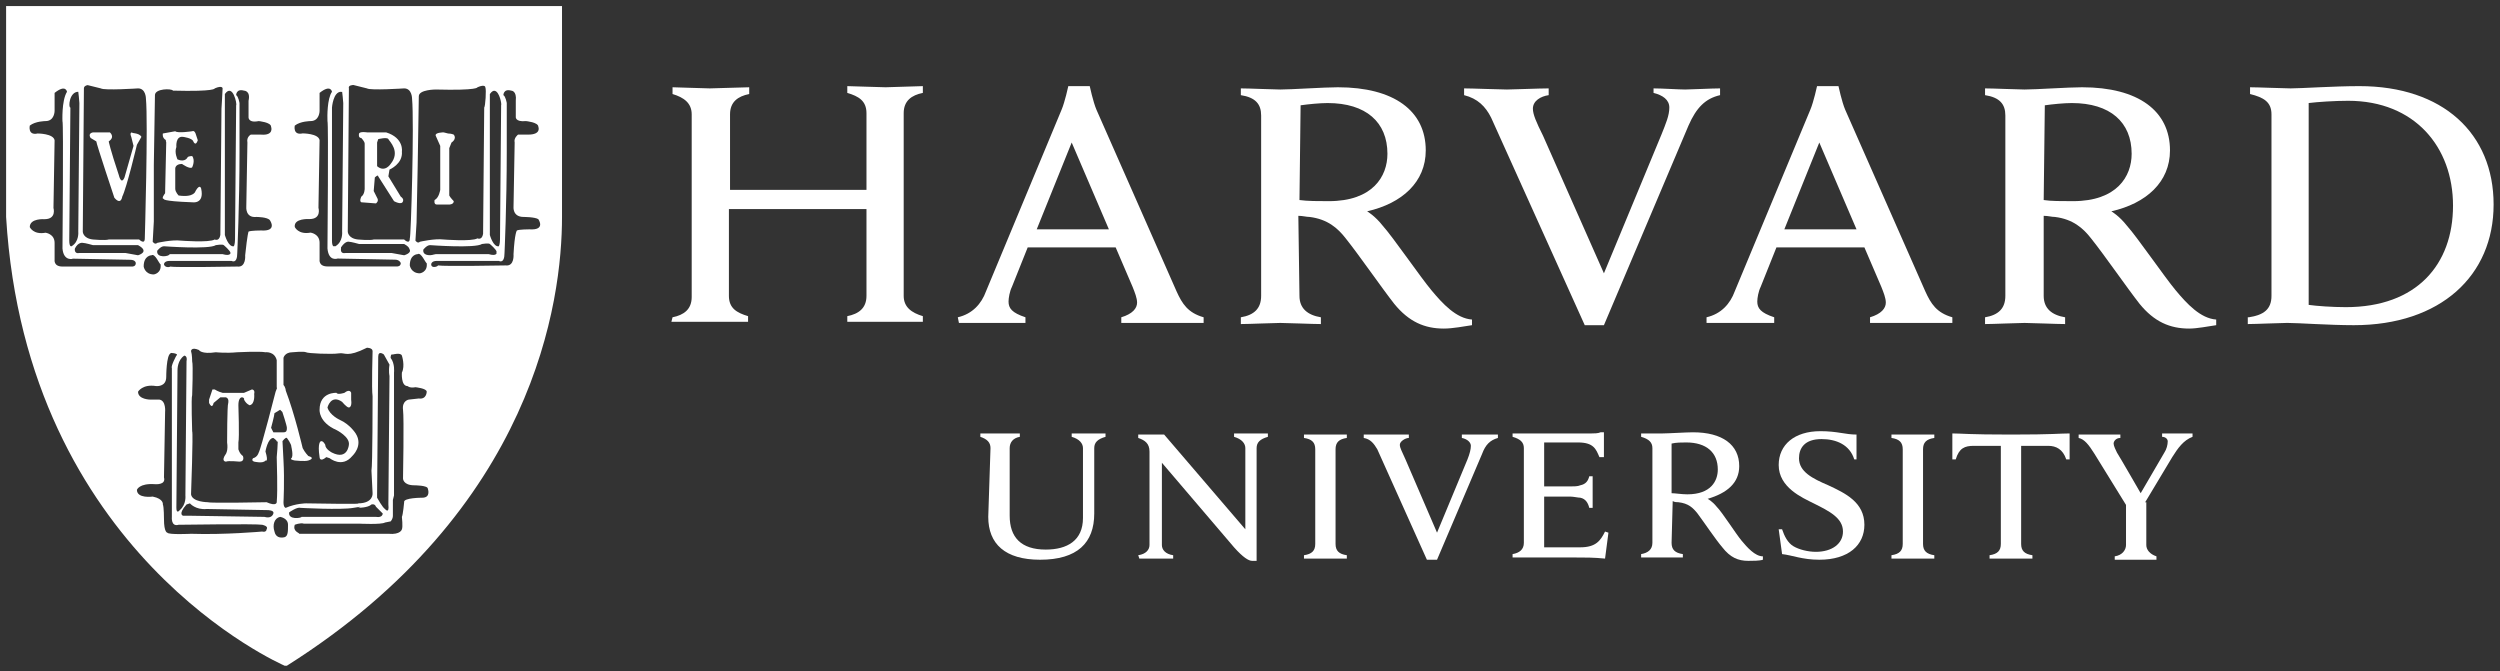 <svg width="149" height="40" viewBox="0 0 149 40" fill="none" xmlns="http://www.w3.org/2000/svg">
    <rect x="0" y="0" width="149" height="40" fill="#333333" stroke="none"/>
    <path
        d="M59.034 26.707C59.034 26.371 58.833 26.169 58.429 26.035V25.833H60.782V26.035C60.378 26.102 60.177 26.371 60.177 26.707V30.739C60.177 32.016 60.849 32.755 62.327 32.755C63.604 32.755 64.545 32.218 64.545 30.873V26.707C64.545 26.438 64.344 26.169 63.873 26.035V25.833H65.889V26.035C65.419 26.169 65.217 26.371 65.217 26.707V30.605C65.217 32.352 64.209 33.36 61.991 33.36C59.908 33.36 58.9 32.419 58.9 30.806L59.034 26.707Z"
        fill="white" />
    <path
        d="M67.838 33.091C68.308 33.024 68.51 32.755 68.51 32.486V26.908C68.51 26.438 68.241 26.236 67.838 26.102V25.9H69.383L74.222 31.546V26.707C74.222 26.438 74.02 26.169 73.55 26.035V25.833H75.566V26.035C75.096 26.169 74.894 26.371 74.894 26.707V33.427H74.625C74.424 33.427 74.088 33.226 73.55 32.621L69.249 27.58V32.486C69.249 32.755 69.451 33.024 69.921 33.091V33.293H67.905L67.838 33.091Z"
        fill="white" />
    <path
        d="M106.01 31.545H106.212C106.347 31.949 106.548 32.352 106.884 32.553C107.22 32.755 107.758 32.889 108.228 32.889C109.169 32.889 109.841 32.419 109.841 31.68C109.841 30.873 109.035 30.47 108.094 30C107.422 29.664 106.01 29.059 106.01 27.715C106.01 26.505 106.951 25.698 108.497 25.698C109.505 25.698 109.976 25.9 110.648 25.9V27.379H110.513C110.244 26.505 109.438 26.169 108.564 26.169C107.556 26.169 107.22 26.707 107.22 27.311C107.22 28.118 108.027 28.521 108.968 28.924C109.976 29.395 111.118 29.932 111.118 31.276C111.118 32.486 110.177 33.36 108.43 33.36C107.422 33.36 106.817 33.091 106.212 33.024L106.01 31.545Z"
        fill="white" />
    <path
        d="M126.777 30.201L124.828 27.043C124.492 26.505 124.223 26.169 123.887 26.102V25.9H126.374V26.102C126.105 26.102 125.971 26.303 125.971 26.438C125.971 26.572 126.105 26.841 126.172 26.976C126.307 27.177 127.584 29.395 127.584 29.395L128.995 26.976C129.129 26.774 129.197 26.505 129.197 26.303C129.197 26.169 129.062 26.035 128.861 26.035V25.833H130.675V26.035C130.138 26.236 129.802 26.707 129.466 27.244L127.651 30.269L126.777 30.201ZM127.92 29.933V32.486C127.92 32.755 128.121 33.024 128.525 33.158V33.36H126.038V33.158C126.508 33.091 126.71 32.755 126.71 32.486V30.067"
        fill="white" />
    <path
        d="M90.217 25.833H94.855C94.989 25.833 95.258 25.833 95.392 25.765H95.594V27.244H95.325C95.123 26.773 94.989 26.37 94.048 26.37H92.032V28.991H93.578C93.779 28.991 94.048 28.991 94.183 28.924C94.519 28.857 94.653 28.655 94.72 28.386H94.922V30.268H94.72C94.653 29.999 94.519 29.73 94.183 29.663C94.048 29.663 93.779 29.596 93.578 29.596H92.032V32.62H94.183C95.123 32.62 95.392 32.217 95.661 31.68L95.863 31.747L95.661 33.292C94.989 33.225 94.519 33.225 93.712 33.225H90.15V33.024C90.553 32.956 90.822 32.755 90.822 32.352V26.706C90.822 26.37 90.621 26.169 90.15 26.034V25.833H90.217Z"
        fill="white" />
    <path
        d="M78.389 26.774C78.389 26.371 78.188 26.169 77.717 26.102V25.9H80.271V26.102C79.801 26.169 79.599 26.371 79.599 26.774V32.419C79.599 32.822 79.801 33.024 80.271 33.091V33.293H77.717V33.091C78.188 33.024 78.389 32.822 78.389 32.419V26.774Z"
        fill="white" />
    <path
        d="M113.403 26.774C113.403 26.371 113.202 26.169 112.731 26.102V25.9H115.285V26.102C114.815 26.169 114.613 26.371 114.613 26.774V32.419C114.613 32.822 114.815 33.024 115.285 33.091V33.293H112.731V33.091C113.202 33.024 113.403 32.822 113.403 32.419V26.774Z"
        fill="white" />
    <path
        d="M119.855 25.9C117.301 25.9 116.898 25.833 116.36 25.833V27.379H116.562C116.763 26.707 117.099 26.572 117.637 26.572H119.25V32.419C119.25 32.822 119.048 33.024 118.578 33.091V33.293H121.132V33.091C120.661 33.024 120.46 32.822 120.46 32.419V26.572H122.073C122.543 26.572 122.946 26.774 123.148 27.379H123.349V25.833C122.745 25.833 122.409 25.9 119.855 25.9Z"
        fill="white" />
    <path
        d="M99.626 32.352C99.626 32.755 99.827 32.956 100.298 33.024V33.225H97.811V33.024C98.215 32.956 98.483 32.755 98.483 32.352V26.706C98.483 26.37 98.282 26.169 97.811 26.034V25.833H99.088C99.424 25.833 100.499 25.765 100.903 25.765C102.65 25.765 103.658 26.505 103.658 27.782C103.658 28.79 102.919 29.395 101.776 29.73C101.776 29.73 102.045 29.865 102.314 30.201C102.65 30.537 103.457 31.814 103.793 32.217C104.129 32.62 104.599 33.158 105.069 33.158V33.36C104.868 33.427 104.465 33.427 104.196 33.427C103.591 33.427 103.121 33.225 102.65 32.62C102.247 32.15 101.575 31.142 101.172 30.604C100.903 30.268 100.634 29.999 100.029 29.932C99.895 29.932 99.827 29.932 99.693 29.865L99.626 32.352ZM99.626 29.395C99.827 29.395 100.231 29.462 100.567 29.462C101.978 29.462 102.381 28.655 102.381 27.983C102.381 26.975 101.709 26.37 100.499 26.37C100.231 26.37 99.895 26.37 99.626 26.437V29.395Z"
        fill="white" />
    <path
        d="M82.085 26.774C81.884 26.438 81.682 26.169 81.279 26.102V25.9H83.967V26.102C83.766 26.102 83.43 26.303 83.43 26.505C83.43 26.707 83.564 26.908 83.766 27.379L85.647 31.747L87.462 27.379C87.596 27.043 87.664 26.774 87.664 26.572C87.664 26.371 87.462 26.169 87.126 26.102V25.9H89.276V26.102C88.806 26.236 88.537 26.505 88.336 27.043L85.647 33.36H85.043L82.085 26.774Z"
        fill="white" />
    <path
        d="M88.873 7.015C88.537 6.343 88.067 5.873 87.26 5.671V5.268C87.731 5.268 89.411 5.335 89.814 5.335C90.15 5.335 91.763 5.268 92.301 5.268V5.671C91.831 5.738 91.36 6.007 91.36 6.478C91.36 6.814 91.562 7.284 91.965 8.09L95.594 16.29L99.021 8.023C99.29 7.351 99.492 6.881 99.492 6.41C99.492 5.94 99.089 5.671 98.551 5.537V5.268C99.021 5.268 100.097 5.335 100.433 5.335C100.769 5.335 102.046 5.268 102.516 5.268V5.671C101.642 5.873 101.105 6.41 100.634 7.486L95.594 19.381H94.451L88.873 7.015Z"
        fill="white" />
    <path
        d="M40.083 18.91C40.755 18.776 41.225 18.44 41.225 17.701V6.813C41.225 6.141 40.755 5.805 40.083 5.604V5.201C40.419 5.201 41.897 5.268 42.3 5.268C42.704 5.268 44.249 5.201 44.653 5.201V5.604C43.98 5.738 43.51 6.074 43.51 6.813V11.316H51.642V6.746C51.642 6.007 51.172 5.738 50.499 5.537V5.133C50.835 5.133 52.381 5.201 52.784 5.201C53.12 5.201 54.666 5.133 55.002 5.133V5.537C54.33 5.671 53.86 6.007 53.86 6.746V17.634C53.86 18.306 54.33 18.642 55.002 18.843V19.179H50.499V18.843C51.172 18.709 51.642 18.373 51.642 17.634V12.459H43.443V17.634C43.443 18.373 43.913 18.642 44.585 18.843V19.179H40.015L40.083 18.91Z"
        fill="white" />
    <path
        d="M134.035 18.91C134.909 18.776 135.38 18.44 135.38 17.634V6.813C135.38 6.074 134.909 5.805 134.103 5.604V5.201C134.573 5.201 136.119 5.268 136.522 5.268C137.194 5.268 139.076 5.133 140.622 5.133C145.595 5.133 148.619 7.956 148.619 12.19C148.619 16.424 145.46 19.381 140.286 19.381C138.807 19.381 136.993 19.246 136.32 19.246C135.917 19.246 134.439 19.314 133.968 19.314V18.91H134.035ZM137.597 18.171C138.068 18.238 139.009 18.306 139.815 18.306C144.049 18.306 146.2 15.752 146.2 12.257C146.2 8.762 143.915 6.007 139.95 6.007C139.143 6.007 138.135 6.074 137.597 6.141V18.171Z"
        fill="white" />
    <path
        d="M77.448 17.634C77.448 18.373 77.919 18.776 78.725 18.911V19.314C78.255 19.314 76.709 19.247 76.306 19.247C75.903 19.247 74.424 19.314 73.954 19.314V18.911C74.76 18.776 75.164 18.373 75.164 17.634V6.881C75.164 6.209 74.828 5.806 73.954 5.671V5.268C74.424 5.268 75.903 5.335 76.306 5.335C76.978 5.335 78.927 5.201 79.734 5.201C83.094 5.201 84.975 6.612 84.975 8.965C84.975 10.846 83.564 12.123 81.481 12.594C81.481 12.594 81.951 12.863 82.422 13.467C83.027 14.139 84.639 16.492 85.312 17.298C85.984 18.105 86.79 18.978 87.731 19.045V19.381C87.26 19.449 86.588 19.583 86.051 19.583C84.908 19.583 83.968 19.18 83.094 18.105C82.355 17.164 81.01 15.215 80.204 14.207C79.734 13.602 79.129 13.064 78.053 12.93C77.852 12.93 77.65 12.863 77.381 12.863L77.448 17.634ZM77.448 11.922C77.919 11.989 78.591 11.989 79.196 11.989C81.817 11.989 82.691 10.51 82.691 9.166C82.691 7.284 81.414 6.142 79.129 6.142C78.658 6.142 77.986 6.209 77.516 6.276L77.448 11.922Z"
        fill="white" />
    <path
        d="M121.804 17.634C121.804 18.373 122.274 18.776 123.081 18.911V19.314C122.61 19.314 121.065 19.247 120.662 19.247C120.258 19.247 118.78 19.314 118.309 19.314V18.911C119.116 18.776 119.519 18.373 119.519 17.634V6.881C119.519 6.209 119.183 5.806 118.309 5.671V5.268C118.78 5.268 120.258 5.335 120.662 5.335C121.334 5.335 123.283 5.201 124.089 5.201C127.449 5.201 129.331 6.612 129.331 8.965C129.331 10.846 127.92 12.123 125.836 12.594C125.836 12.594 126.307 12.863 126.777 13.467C127.382 14.139 128.995 16.492 129.667 17.298C130.339 18.105 131.146 18.978 132.086 19.045V19.381C131.616 19.449 130.944 19.583 130.474 19.583C129.331 19.583 128.39 19.18 127.516 18.105C126.777 17.164 125.433 15.215 124.627 14.207C124.156 13.602 123.551 13.064 122.476 12.93C122.274 12.93 122.073 12.863 121.804 12.863V17.634ZM121.804 11.922C122.207 11.989 122.879 11.989 123.551 11.989C126.172 11.989 127.046 10.51 127.046 9.166C127.046 7.284 125.769 6.142 123.484 6.142C123.014 6.142 122.342 6.209 121.871 6.276L121.804 11.922Z"
        fill="white" />
    <path
        d="M57.085 18.91C57.958 18.709 58.496 18.104 58.765 17.365L63.268 6.545C63.469 6.074 63.671 5.133 63.671 5.133H64.948C64.948 5.133 65.149 6.074 65.351 6.545L70.123 17.365C70.459 18.104 70.795 18.642 71.736 18.91V19.246H66.829V18.91C67.502 18.709 67.77 18.373 67.77 18.037C67.77 17.768 67.636 17.432 67.502 17.096L66.493 14.744H61.251L60.311 17.096C60.176 17.365 60.109 17.768 60.109 17.97C60.109 18.373 60.311 18.642 61.117 18.91V19.246H57.152L57.085 18.91ZM66.09 13.668L63.873 8.494L61.789 13.668H66.09Z"
        fill="white" />
    <path
        d="M101.71 18.91C102.583 18.709 103.121 18.104 103.39 17.365L107.893 6.545C108.094 6.074 108.296 5.133 108.296 5.133H109.573C109.573 5.133 109.774 6.074 109.976 6.545L114.748 17.365C115.084 18.104 115.42 18.642 116.36 18.91V19.246H111.454V18.91C112.127 18.709 112.395 18.373 112.395 18.037C112.395 17.768 112.261 17.432 112.127 17.096L111.118 14.744H105.876L104.936 17.096C104.801 17.365 104.734 17.768 104.734 17.97C104.734 18.373 104.936 18.642 105.742 18.91V19.246H101.71V18.91ZM110.648 13.668L108.43 8.494L106.347 13.668H110.648Z"
        fill="white" />
    <path
        d="M26.036 12.191H26.776C26.776 12.191 27.044 12.191 27.044 11.989C27.044 11.989 26.843 11.787 26.776 11.653V8.83L26.91 8.494C26.91 8.494 27.246 8.293 27.044 8.024C27.044 8.024 26.91 7.957 26.708 7.957L26.439 7.889C26.439 7.889 25.902 7.889 25.969 8.091L26.238 8.696V11.317C26.238 11.317 26.171 11.787 25.902 11.922C25.902 11.922 25.835 12.191 26.036 12.191Z"
        fill="white" />
    <path
        d="M15.014 23.212L14.544 23.413H13.267C12.998 23.346 12.797 23.212 12.797 23.212H12.662L12.461 23.817V24.018C12.662 24.422 12.729 24.018 12.729 24.018L13.133 23.682H13.469C13.67 23.75 13.603 24.018 13.603 24.018C13.536 24.153 13.536 26.371 13.536 26.371C13.603 26.841 13.469 27.043 13.469 27.043C13.133 27.513 13.469 27.513 13.469 27.513C13.603 27.446 14.275 27.513 14.275 27.513C14.611 27.513 14.477 27.177 14.477 27.177C14.275 27.043 14.208 26.774 14.208 26.774V26.371C14.275 26.102 14.208 24.153 14.208 24.153C14.208 23.481 14.611 23.682 14.544 23.817C14.678 24.086 14.88 24.153 14.88 24.153C15.216 24.086 15.149 23.481 15.149 23.481C15.216 23.212 15.014 23.212 15.014 23.212Z"
        fill="white" />
    <path
        d="M5.74 8.427C5.74 8.561 6.816 11.787 6.816 11.787C7.219 12.258 7.286 11.72 7.286 11.72C7.555 11.182 8.16 8.629 8.16 8.629L8.428 8.158C8.294 7.889 7.756 7.957 7.891 7.889C7.689 7.889 7.824 8.158 7.824 8.158L7.958 8.696L7.42 10.578C7.219 11.048 7.084 10.443 7.084 10.443C6.547 8.83 6.48 8.427 6.48 8.427C6.883 8.158 6.547 7.889 6.547 7.889H5.539C5.203 7.957 5.404 8.225 5.404 8.225L5.74 8.427Z"
        fill="white" />
    <path
        d="M19.786 26.975C19.786 26.975 19.383 26.774 19.383 26.505C19.383 26.505 19.249 26.236 19.114 26.303C19.114 26.303 18.913 26.37 19.047 27.244C19.047 27.244 19.047 27.58 19.45 27.244L19.652 27.311C19.652 27.311 20.391 27.916 20.996 27.177C20.996 27.177 21.668 26.572 21.198 25.833C21.198 25.833 20.861 25.295 20.257 25.026C20.257 25.026 19.652 24.757 19.517 24.287C19.517 24.287 19.719 23.48 20.391 23.951C20.391 23.951 20.66 24.287 20.794 24.287C20.794 24.287 20.996 24.287 20.929 23.817V23.413C20.929 23.413 20.861 23.145 20.526 23.413C20.526 23.413 20.122 23.548 20.055 23.413C20.055 23.413 19.047 23.346 19.047 24.421C19.047 24.421 18.98 25.161 20.055 25.631C20.055 25.631 20.861 26.034 20.794 26.505C20.794 26.505 20.727 27.446 19.786 26.975Z"
        fill="white" />
    <path
        d="M0.364 0.362V12.93C1.574 33.024 16.829 39.61 16.964 39.677H17.098C31.883 30.336 33.496 17.903 33.496 12.93V0.362H0.364ZM29.195 5.604C29.316 5.436 29.417 5.389 29.497 5.416C29.773 5.483 29.914 6.222 29.867 6.276L29.8 14.274C29.8 14.542 29.733 14.677 29.733 14.677C29.397 14.744 29.195 14.005 29.195 14.005V5.604ZM24.827 13.265L24.894 9.905C24.894 9.771 24.961 5.738 24.961 5.738C24.961 5.335 25.969 5.335 25.969 5.335C28.523 5.402 28.456 5.201 28.456 5.201C28.926 4.999 28.926 5.201 28.926 5.201C28.994 5.335 28.926 6.343 28.859 6.411C28.859 6.545 28.792 13.938 28.792 13.938C28.725 14.341 28.456 14.206 28.456 14.206C28.12 14.408 26.44 14.274 26.44 14.274C25.902 14.206 25.028 14.408 25.028 14.408C24.894 14.542 24.76 14.341 24.76 14.341L24.827 13.265ZM25.432 15.685C25.499 16.223 25.028 16.29 25.028 16.29C24.491 16.29 24.424 15.819 24.424 15.819C24.424 15.147 24.894 15.147 24.894 15.147C25.096 15.013 25.364 15.685 25.432 15.685ZM20.794 5.268C20.727 5.066 21.063 5.066 21.063 5.066L21.87 5.268C22.071 5.402 24.087 5.268 24.087 5.268C24.558 5.268 24.558 5.873 24.558 5.873C24.692 7.284 24.491 14.206 24.424 14.206C24.424 14.61 24.087 14.274 24.087 14.274H22.273C22.071 14.341 21.332 14.274 21.332 14.274C20.727 14.206 20.727 13.803 20.727 13.803L20.794 5.268ZM20.794 14.408C20.929 14.408 21.399 14.542 21.399 14.542H24.087C24.309 14.663 24.39 14.764 24.403 14.845C24.565 15.087 24.087 15.214 24.087 15.214L23.348 15.08H20.593C20.277 15.14 20.317 14.865 20.324 14.825C20.324 14.778 20.324 14.744 20.324 14.744C20.593 14.341 20.794 14.408 20.794 14.408ZM20.324 5.47C20.324 5.47 20.324 5.476 20.324 5.483C20.344 5.483 20.364 5.47 20.391 5.47C20.391 5.47 20.458 6.007 20.458 6.142C20.458 6.276 20.391 13.803 20.391 13.803C20.391 13.803 20.458 14.408 19.988 14.677C19.988 14.677 19.961 14.69 19.934 14.67C19.934 14.67 19.927 14.67 19.921 14.677C19.921 14.677 19.786 14.744 19.786 14.341V6.411C19.786 6.411 19.854 5.47 20.324 5.47ZM17.569 7.486C17.905 7.217 18.509 7.217 18.509 7.217C19.047 7.217 19.047 6.612 19.047 6.612V5.537C19.719 4.999 19.786 5.47 19.786 5.47C19.497 5.88 19.504 6.935 19.517 7.21C19.585 7.345 19.517 14.805 19.517 14.805C19.585 15.611 20.122 15.409 20.122 15.409L23.55 15.477C23.819 15.477 23.886 15.678 23.886 15.678C23.886 15.88 23.684 15.88 23.684 15.88H19.517C18.98 15.88 19.047 15.477 19.047 15.477V14.469C19.047 13.931 18.509 13.864 18.509 13.864C17.77 13.998 17.569 13.528 17.569 13.528C17.501 12.99 18.442 13.057 18.442 13.057C19.181 13.057 18.98 12.385 18.98 12.385L19.047 8.353C18.98 7.95 18.039 7.95 18.039 7.95C17.434 8.084 17.569 7.479 17.569 7.479V7.486ZM23.214 22.405L23.147 30.067C23.214 30.672 22.945 30.336 22.945 30.336C22.811 30.268 22.475 29.664 22.475 29.664V29.462L22.542 21.263C22.542 20.86 22.878 21.128 22.878 21.128L23.214 21.733C23.147 22.137 23.214 22.405 23.214 22.405ZM16.896 21.33C16.896 21.33 16.964 20.994 17.434 20.994C17.434 20.994 18.106 20.927 18.241 20.994C18.308 21.061 19.786 21.128 20.19 21.061C20.593 20.994 20.66 21.33 21.87 20.725C21.87 20.725 22.206 20.725 22.206 20.927C22.206 20.927 22.139 23.212 22.206 23.615C22.206 23.615 22.206 27.782 22.139 28.051L22.206 29.395C22.206 29.395 22.273 30 21.332 30C21.332 30 21.937 30.067 18.241 30C18.241 30 17.636 30 17.031 30.268C17.031 30.268 16.896 30.268 16.896 29.932C16.896 29.932 16.964 28.655 16.896 27.446L16.836 26.29C16.836 26.29 17.031 26.035 17.098 26.102C17.098 26.102 17.367 26.438 17.367 26.639C17.367 26.639 17.501 27.177 17.367 27.311C17.367 27.311 17.233 27.379 17.569 27.446C17.569 27.446 18.173 27.513 18.375 27.446C18.375 27.446 18.846 27.311 18.375 27.177C18.375 27.177 18.173 26.975 18.039 26.707C18.039 26.707 17.569 24.69 17.031 23.279C17.031 23.279 17.024 23.084 16.896 22.943V21.33ZM16.829 24.556C16.829 24.556 17.098 25.363 17.098 25.497C17.098 25.631 17.098 25.766 16.896 25.766H16.292L16.157 25.497C16.157 25.497 16.359 24.758 16.359 24.623L16.695 24.422L16.829 24.556ZM16.493 21.465V23.078L16.507 23.138C16.48 23.205 16.453 23.272 16.426 23.346C16.426 23.346 15.552 26.774 15.418 26.975C15.418 26.975 15.351 27.244 15.082 27.311C15.082 27.311 14.948 27.446 15.149 27.513C15.149 27.513 15.687 27.647 15.821 27.446C15.821 27.446 16.023 27.58 15.821 26.908C15.821 26.908 15.956 26.102 16.292 26.102C16.292 26.102 16.493 26.236 16.493 26.303C16.507 26.317 16.527 26.317 16.554 26.323C16.547 26.559 16.527 26.895 16.493 27.244C16.493 27.58 16.561 29.126 16.493 29.932C16.493 29.932 16.493 30.201 15.889 29.932C15.889 29.932 12.528 30 12.394 29.932C12.394 29.932 11.453 29.932 11.386 29.462C11.386 29.462 11.52 25.833 11.453 25.698C11.453 25.698 11.386 23.682 11.453 23.548C11.453 23.548 11.52 21.733 11.453 21.532C11.453 21.532 11.453 21.128 11.386 20.927C11.386 20.927 11.386 20.658 11.856 20.86C11.856 20.86 11.991 21.128 12.864 20.994C12.864 20.994 13.469 21.061 14.141 20.994C14.141 20.994 15.485 20.927 15.821 20.994C15.821 20.994 16.359 20.927 16.493 21.465ZM14.544 5.402C14.544 5.402 14.948 5.402 14.813 6.007V6.948C14.813 6.948 14.746 7.351 15.418 7.217C15.418 7.217 16.157 7.284 16.157 7.553C16.157 7.553 16.359 8.091 15.552 8.023H14.948C14.948 8.023 14.679 8.158 14.746 8.494L14.679 12.325C14.679 12.325 14.612 12.997 15.284 12.93C15.284 12.93 15.956 12.93 16.09 13.131C16.09 13.131 16.561 13.803 15.552 13.736C15.552 13.736 14.948 13.736 14.813 13.803C14.813 13.803 14.746 13.938 14.612 15.214C14.612 15.214 14.679 15.954 14.141 15.886C14.141 15.886 10.445 15.954 10.109 15.886C10.243 15.886 9.84 16.021 9.773 15.752C9.773 15.752 9.773 15.55 10.109 15.55H13.805C13.805 15.55 14.141 15.752 14.141 15.08C14.141 15.08 14.275 12.19 14.275 9.032V6.142C14.275 6.142 14.208 5.738 14.074 5.671C14.074 5.671 14.074 5.268 14.544 5.402ZM10.714 30.403C10.714 30.403 10.512 30.672 10.512 30.268L10.579 22.069C10.579 22.002 10.579 21.465 10.982 21.196C10.982 21.196 11.184 21.196 11.117 21.532L11.05 29.529C11.05 29.529 11.117 30.067 10.714 30.403ZM13.402 5.604C13.872 4.932 14.141 6.209 14.074 6.276L14.007 14.274C14.007 14.542 13.94 14.677 13.94 14.677C13.604 14.744 13.402 14.005 13.402 14.005V5.604ZM13.738 15.08C13.738 15.08 13.738 15.282 13.267 15.147H10.109C10.109 15.282 9.302 15.416 9.37 14.946C9.37 14.946 9.571 14.677 9.773 14.677C9.773 14.677 12.461 14.878 12.864 14.61C12.864 14.61 13.267 14.542 13.335 14.61C13.335 14.61 13.738 14.946 13.738 15.08ZM9.168 13.198V9.838C9.168 9.704 9.235 5.671 9.235 5.671C9.235 5.268 10.243 5.268 10.31 5.402C12.864 5.47 12.797 5.268 12.797 5.268C13.267 5.066 13.267 5.268 13.267 5.268C13.267 5.402 13.2 6.478 13.2 6.478C13.2 6.612 13.133 14.005 13.133 14.005C13.066 14.408 12.797 14.274 12.797 14.274C12.461 14.475 10.781 14.341 10.781 14.341C10.243 14.274 9.37 14.475 9.37 14.475C9.235 14.61 9.101 14.408 9.101 14.408L9.168 13.198ZM9.571 15.752C9.638 16.29 9.168 16.357 9.168 16.357C8.63 16.357 8.563 15.886 8.563 15.886C8.563 15.214 9.034 15.214 9.034 15.214C9.235 15.08 9.504 15.752 9.571 15.752ZM5.001 5.268C5.001 5.12 5.176 5.08 5.223 5.073H5.203C5.243 5.073 5.236 5.073 5.223 5.073L6.009 5.268C6.211 5.402 8.227 5.268 8.227 5.268C8.697 5.268 8.697 5.873 8.697 5.873C8.832 7.284 8.63 14.206 8.63 14.206C8.63 14.61 8.294 14.274 8.294 14.274H6.48C6.278 14.341 5.539 14.274 5.539 14.274C4.934 14.206 4.934 13.803 4.934 13.803L5.001 5.268ZM4.934 14.475C5.068 14.475 5.539 14.61 5.539 14.61H8.227C8.966 15.013 8.227 15.214 8.227 15.214L7.488 15.08H4.732C4.396 15.147 4.464 14.811 4.464 14.811C4.665 14.408 4.934 14.475 4.934 14.475ZM4.665 5.47C4.665 5.47 4.732 6.007 4.732 6.142C4.732 6.276 4.665 13.803 4.665 13.803C4.665 13.803 4.732 14.408 4.262 14.677C4.262 14.677 4.128 14.744 4.128 14.341L4.195 6.411C4.06 6.411 4.128 5.47 4.665 5.47ZM7.891 15.886H3.724C3.187 15.886 3.254 15.483 3.254 15.483V14.475C3.254 13.938 2.716 13.87 2.716 13.87C1.977 14.005 1.775 13.534 1.775 13.534C1.775 12.997 2.649 13.064 2.649 13.064C3.388 13.064 3.187 12.392 3.187 12.392L3.254 8.36C3.187 7.956 2.246 7.956 2.246 7.956C1.641 8.091 1.775 7.486 1.775 7.486C2.111 7.217 2.716 7.217 2.716 7.217C3.254 7.217 3.254 6.612 3.254 6.612V5.537C3.926 4.999 3.993 5.47 3.993 5.47C3.657 6.007 3.724 7.284 3.724 7.284V7.217C3.791 7.351 3.724 14.811 3.724 14.811C3.791 15.618 4.396 15.416 4.329 15.416L7.757 15.483C8.093 15.483 8.093 15.685 8.093 15.685C8.093 15.886 7.891 15.886 7.891 15.886ZM15.889 31.545C15.889 31.545 15.889 31.747 15.62 31.68C15.62 31.68 13.402 31.881 11.386 31.814C11.386 31.814 10.042 31.881 9.974 31.747C9.974 31.747 9.773 31.747 9.773 30.941C9.773 30.941 9.773 30.201 9.706 30.067C9.706 30.067 9.773 29.731 9.101 29.596C9.101 29.596 8.16 29.731 8.16 29.193C8.16 29.193 8.294 28.79 9.235 28.857C9.235 28.857 9.907 28.924 9.773 28.454L9.84 24.556C9.84 24.556 9.907 23.884 9.504 23.817H8.966C8.966 23.817 8.227 23.817 8.227 23.346C8.227 23.346 8.496 22.876 9.302 23.01C9.302 23.01 9.907 23.078 9.907 22.473C9.907 22.473 9.907 21.128 10.176 21.061C10.042 20.994 10.714 21.061 10.512 21.196C10.512 21.196 10.176 21.801 10.243 21.935V30.806C10.243 30.806 10.176 31.411 10.646 31.276C10.646 31.276 15.284 31.209 15.62 31.276C15.62 31.276 16.023 31.344 15.889 31.545ZM16.292 30.605C16.292 30.605 16.224 30.941 15.754 30.806L11.386 30.739H10.915C10.915 30.739 10.579 30.672 11.117 30.067L11.319 30C11.319 30 11.655 30.403 12.327 30.336L15.956 30.403C15.956 30.403 16.359 30.403 16.292 30.605ZM16.964 32.016C16.695 32.083 16.426 32.016 16.359 31.68C16.224 31.276 16.359 30.873 16.695 30.806C16.695 30.806 17.165 30.873 17.165 31.276C17.165 31.68 17.165 31.949 16.964 32.016ZM17.233 30.537C17.233 30.537 17.703 30.201 17.905 30.268C17.905 30.268 20.324 30.403 21.063 30.268C21.802 30.134 21.332 30.268 21.332 30.268C21.332 30.268 21.937 30.268 22.139 30.067C22.139 30.067 22.34 30 22.407 30.201L22.811 30.605C22.811 30.605 22.811 30.873 22.407 30.806H17.972C17.972 30.873 17.165 31.008 17.233 30.537ZM25.163 29.664C25.163 29.664 24.02 29.664 24.087 29.932C24.087 29.932 24.02 30.672 23.953 30.806C23.953 30.806 24.02 31.411 23.953 31.545C23.953 31.545 23.886 31.881 23.147 31.814H17.837C17.837 31.747 17.434 31.68 17.569 31.276C17.569 31.276 17.905 31.142 18.106 31.209H21.399C21.399 31.209 22.743 31.276 22.945 31.142L23.281 31.075C23.281 31.075 23.416 30.941 23.416 30.739V29.798L23.483 29.529V22.204C23.483 22.204 23.55 21.666 23.281 21.33C23.281 21.33 23.281 21.128 23.348 21.128H23.416C23.416 21.128 23.886 20.994 23.953 21.196C23.953 21.196 24.155 21.801 23.953 22.204C23.953 22.204 23.886 23.01 24.289 23.01C24.289 23.01 24.424 23.145 24.76 23.078C24.76 23.078 25.432 23.145 25.432 23.346C25.432 23.346 25.432 23.817 24.961 23.75L24.356 23.817C24.356 23.817 23.953 23.884 24.02 24.422C24.087 24.892 24.02 28.521 24.02 28.521C24.02 28.521 24.02 28.924 24.692 28.924C24.692 28.924 25.499 28.924 25.499 29.126C25.499 29.126 25.7 29.664 25.163 29.664ZM25.23 14.878C25.23 14.878 25.432 14.61 25.633 14.61C25.633 14.61 28.322 14.811 28.725 14.542C28.725 14.542 29.128 14.475 29.195 14.542C29.195 14.542 29.598 14.878 29.598 15.013C29.598 15.013 29.598 15.033 29.585 15.053C29.585 15.06 29.598 15.073 29.598 15.08C29.598 15.08 29.598 15.282 29.128 15.147H25.969C25.969 15.147 25.916 15.161 25.842 15.174C25.62 15.248 25.176 15.235 25.23 14.878ZM31.547 13.669C31.547 13.669 30.942 13.669 30.808 13.736C30.808 13.736 30.674 13.87 30.606 15.147C30.606 15.147 30.674 15.886 30.136 15.819C30.136 15.819 26.44 15.886 26.104 15.819C26.104 15.886 25.7 16.021 25.7 15.752C25.7 15.752 25.7 15.55 26.037 15.55H29.733C29.733 15.55 30.069 15.752 30.069 15.08C30.069 15.08 30.203 12.19 30.203 9.032V6.142C30.203 6.142 30.136 5.738 30.002 5.671C30.002 5.671 30.002 5.268 30.472 5.402C30.472 5.402 30.808 5.402 30.741 6.007V6.948C30.741 6.948 30.674 7.284 31.346 7.217C31.346 7.217 32.085 7.284 32.085 7.553C32.085 7.553 32.287 8.023 31.48 8.023H30.875C30.875 8.023 30.606 8.225 30.674 8.494L30.606 12.325C30.606 12.325 30.539 12.93 31.211 12.93C31.211 12.93 31.883 12.93 32.085 13.064C32.085 13.064 32.555 13.736 31.547 13.669Z"
        fill="white" />
    <path
        d="M21.534 8.225C21.534 8.225 21.735 8.427 21.735 8.561V11.249C21.735 11.249 21.735 11.585 21.534 11.72C21.534 11.72 21.399 11.989 21.534 12.056L22.407 12.123C22.407 12.123 22.609 11.989 22.475 11.787L22.273 11.384L22.34 10.577C22.34 10.577 22.542 10.376 22.542 10.51L23.483 11.989C23.483 11.989 23.953 12.257 24.02 11.989C24.02 11.989 24.088 11.854 23.886 11.72L23.147 10.51L23.214 10.107C23.214 10.107 24.02 9.771 23.953 9.031C23.953 9.031 24.088 8.225 23.012 7.889H21.87C21.87 7.889 21.467 7.822 21.399 7.956C21.399 7.956 21.332 8.225 21.534 8.225ZM22.475 8.494L22.542 8.292C22.542 8.292 23.08 8.158 23.147 8.292C23.214 8.427 23.886 9.031 23.281 9.771C23.281 9.771 22.945 10.308 22.475 9.905V8.494Z"
        fill="white" />
    <path
        d="M9.773 11.854C9.773 11.854 9.571 11.988 11.453 12.056C11.453 12.056 12.192 12.19 11.991 11.249C11.991 11.249 11.924 10.913 11.655 11.383C11.655 11.383 11.588 11.787 10.647 11.652C10.647 11.652 10.445 11.451 10.445 11.249V10.039C10.445 10.039 10.445 9.771 10.848 9.771C10.848 9.771 11.319 10.107 11.453 9.972C11.453 9.972 11.655 9.569 11.453 9.3C11.453 9.3 11.252 9.3 11.184 9.367C11.184 9.367 11.05 9.703 10.579 9.502C10.579 9.502 10.378 9.098 10.512 8.762C10.512 8.762 10.445 8.09 10.915 8.158C10.915 8.158 11.453 8.225 11.52 8.426C11.52 8.426 11.655 8.762 11.789 8.359L11.655 7.956C11.655 7.956 11.588 7.754 11.453 7.822C11.453 7.822 10.579 7.956 10.445 7.822L9.706 7.956C9.706 7.956 9.639 8.225 9.907 8.359C9.84 8.359 9.907 8.426 9.907 8.494L9.84 11.518C9.84 11.518 9.571 11.854 9.773 11.854Z"
        fill="white" />
</svg>
    